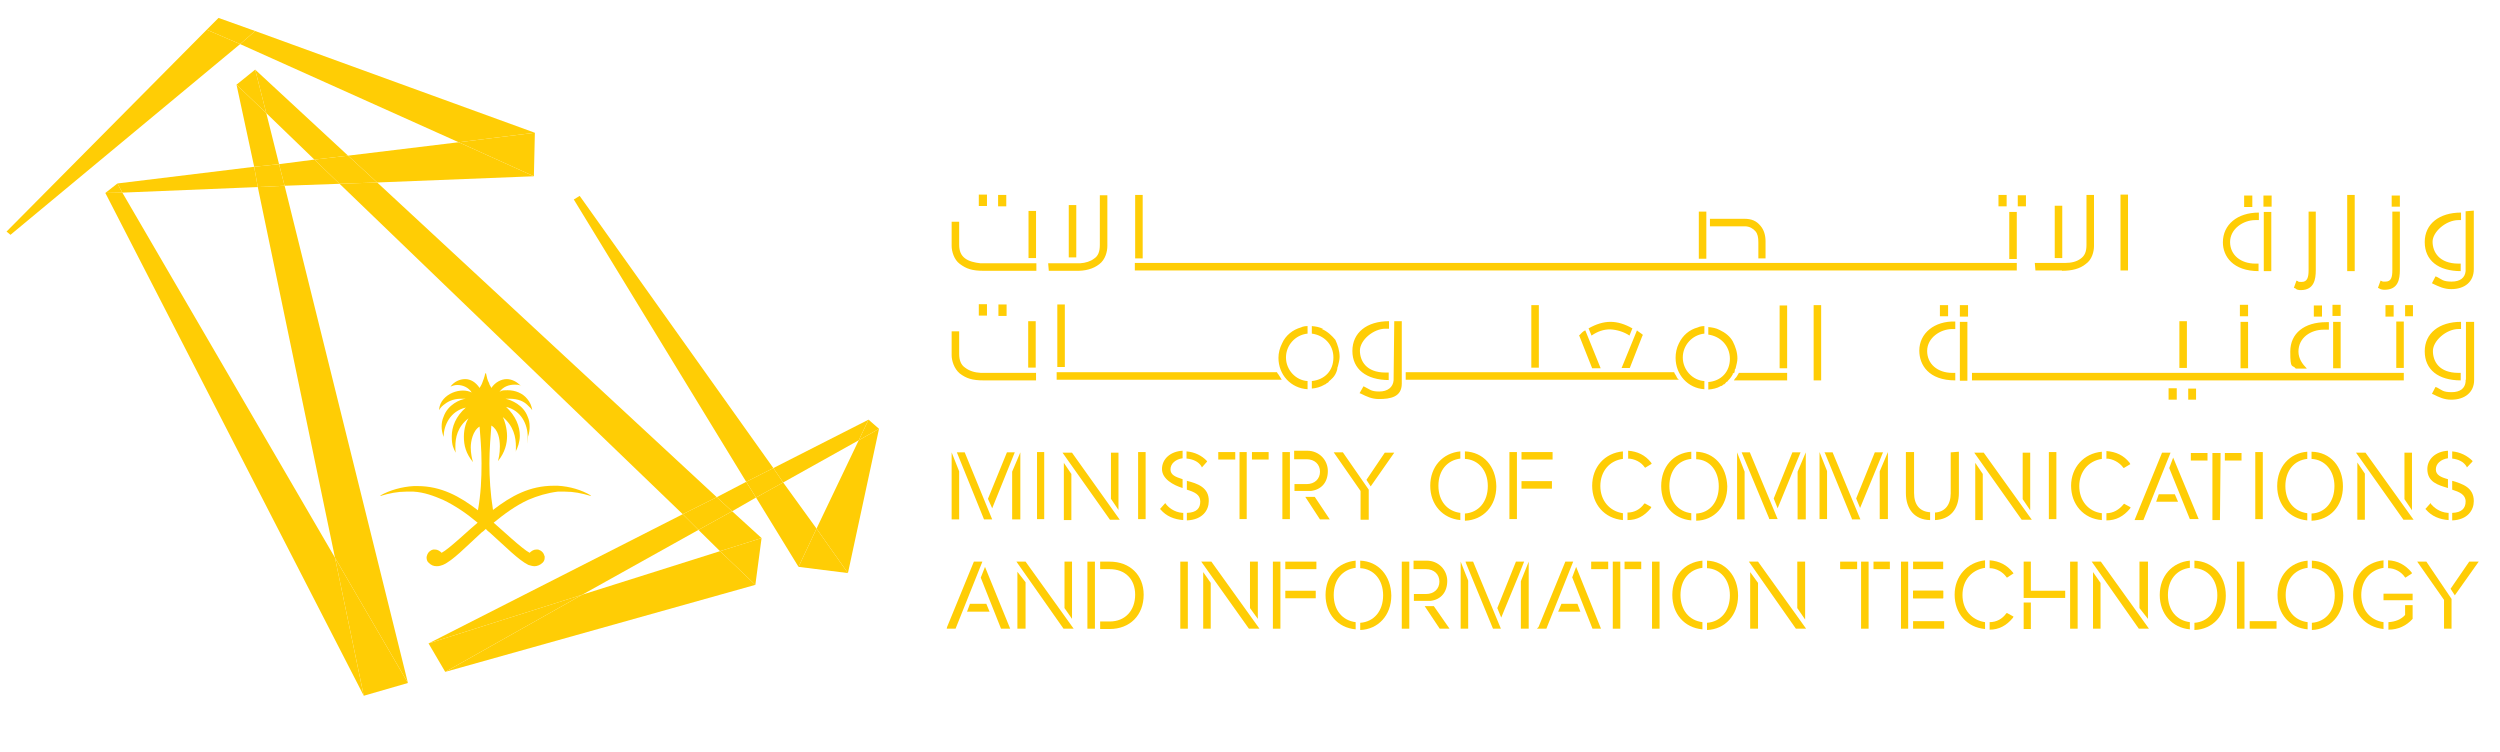 <svg version="1.2" xmlns="http://www.w3.org/2000/svg" viewBox="0 0 764.21 229.6" width="765" height="230">
	<title>Digital Government Authority-01 (1)</title>
	<style>
		.s0 { fill: #ffcd05 } 
	</style>
	<path class="s0" d="m170.3 148.4h-1c-7.4 0-13 3.1-18.6 7.4-0.8-5-1.1-9.9-1.1-14.2 0-4.2 0.4-8.9 0.6-11.6 2.1 1.3 2.6 4 2.6 6.4 0 2.4-0.4 3.7-0.6 4.5 2.2-2.7 2.8-5.4 2.8-7.7 0-2.4-0.8-4.9-1.3-5.8 3.4 2.8 4 6.3 4 9 0 2.7 0 1.2-0.1 1.6 0.7-1.3 1.3-3 1.3-4.9 0-2.8-1.2-6-4.2-8.8 4.7 1.1 6.6 5.5 6.6 9 0 3.4 0 2.3 0.1 0.1 0.4-1.1 0.5-2.2 0.5-3 0-1.3-0.2-2.2-0.6-3.1-1.3-3.6-5-5.1-6.8-5.5 0.4 0 0.8 0 1.2 0 2.8 0 4.5 0.9 5.5 1.9 0.8 0.7 1.3 1.3 1.5 1.6q-0.3-2-1.5-3.4c-1.4-1.8-3.7-2.7-6-2.7-2.3 0-1.8 0.2-2.5 0.5 1.1-1.6 2.9-2.2 4.6-2.2 1.7 0 1.6 0.2 2 0.5-1.2-1.4-2.9-2.2-4.4-2.2-1.6 0-3.5 0.9-4.7 2.7-0.2-0.5-0.6-0.9-0.7-1.5-0.5-0.8-0.7-1.9-0.9-2.8 0-0.1 0-0.2-0.1-0.2-0.1 0-0.2 0.1-0.2 0.2-0.2 1-0.6 2-0.9 2.8-0.2 0.6-0.6 1.1-0.8 1.5-1.2-1.8-2.8-2.7-4.4-2.7-1.7 0-3.4 0.8-4.5 2.3 0.5-0.2 1.2-0.5 2.1-0.5 1.6 0 3.4 0.7 4.4 2.3-0.8-0.4-1.7-0.6-2.7-0.6-2.1 0-4.4 0.9-5.9 2.6-0.8 0.9-1.3 2-1.4 3.4 0.2-0.3 0.6-1 1.4-1.6 1-0.8 2.6-1.9 5.4-1.9 2.8 0 0.9 0 1.4 0-1.8 0.2-5.5 1.8-6.8 5.5-0.4 0.9-0.6 1.9-0.6 3 0 1 0.2 2 0.6 3.2v-0.2c0.1-3.4 2-7.7 6.8-8.8-3.1 2.7-4.3 5.9-4.3 8.8 0 2.8 0.5 3.6 1.2 5-0.1-0.6-0.1-1.2-0.1-1.9 0-2.6 0.6-6 4-8.6-0.6 0.9-1.4 3-1.4 5.6 0 2.7 0.6 5.1 2.8 7.8-0.3-0.9-0.7-2.7-0.7-4.5 0-1.8 0.6-5.1 2.7-6.4 0.2 2.7 0.6 6.7 0.6 11.3 0 4.7-0.2 9.2-1.1 14.3-5.6-4.3-11.3-7.4-18.5-7.4h-1.1c-3.7 0.2-7.4 1.3-10.1 2.8h-0.1c0 0 0 0.2 0.1 0.2 2.6-0.8 5.2-1.3 7.8-1.3 2.7 0 1.5 0 2.2 0 3.3 0.2 6.2 1.3 9 2.5 3.8 1.8 7.4 4.3 10.6 7-2 1.6-8.8 8.1-11 9.2-0.5-0.5-1.2-1-2-1-0.8 0-0.4 0-0.6 0-0.8 0.2-1.6 0.8-1.9 1.9-0.1 0.2-0.1 0.5-0.1 0.6 0 0.5 0.2 1.2 0.6 1.5 0.8 0.8 1.5 1.1 2.5 1.1 0.9 0 1.2-0.2 1.9-0.4 3-1.3 7-5.5 11.8-9.9 0.5-0.3 0.9-0.7 1.3-1.1 0.4 0.5 0.8 0.8 1.2 1.1 4.9 4.4 8.8 8.4 11.8 9.9 0.7 0.2 1.3 0.4 1.9 0.4 0.7 0 1.7-0.3 2.5-1.1 0.4-0.4 0.6-0.9 0.6-1.5 0-0.7 0-0.5-0.1-0.6-0.2-0.9-0.9-1.6-1.9-1.9q-0.3 0-0.6 0c-0.8 0-1.5 0.5-2 1-2.2-1.1-9.1-7.6-11-9.2 3.3-2.7 6.7-5.2 10.6-7 2.8-1.2 5.8-2.1 9-2.5 0.8 0 1.5 0 2.2 0 2.7 0 5.1 0.5 7.8 1.3h0.1c0 0 0-0.2-0.1-0.2-2.7-1.6-6.3-2.7-10-2.9z"/>
	<path class="s0" d="m2 70.7l1.2 1 70.2-58.3-10.2-4.4-61.2 61.7z"/>
	<path class="s0" d="m78 9.4l-4.6 4 66.8 30 23.3-2.9-85.5-31.1z"/>
	<path class="s0" d="m66.8 5.4l-3.6 3.6 10.2 4.4 4.6-4-11.2-4z"/>
	<path class="s0" d="m85.3 50.1l1.7 6.6 16.8-0.6-7.7-7.4-10.8 1.4z"/>
	<path class="s0" d="m163.2 53.8l-23-10.4-33.8 4.1 8.9 8.2 47.9-1.9z"/>
	<path class="s0" d="m78.8 57.1l-1.1-6.2-41.8 5.1 1.5 2.8 41.4-1.7z"/>
	<path class="s0" d="m163.5 40.5l-23.3 2.9 23 10.4 0.3-13.3z"/>
	<path class="s0" d="m37.4 58.8l-5.2 0.1 79 153.7-8.8-42.2-65-111.6z"/>
	<path class="s0" d="m35.9 56l-3.7 2.9 5.2-0.1-1.5-2.8z"/>
	<path class="s0" d="m81.4 34.5l-9.1-8.7 5.4 25.1 7.6-0.8-3.9-15.6z"/>
	<path class="s0" d="m102.4 170.4l22.3 38.3-37.7-152-8.2 0.4 23.6 113.3z"/>
	<path class="s0" d="m77.7 50.9l1.1 6.2 8.2-0.4-1.7-6.6-7.6 0.8z"/>
	<path class="s0" d="m111.2 212.6l13.5-3.9-22.3-38.3 8.8 42.2z"/>
	<path class="s0" d="m115.3 55.7l-11.5 0.4 104.9 101 10.4-5.2-103.8-96.2z"/>
	<path class="s0" d="m96.1 48.7l10.3-1.2-28.4-26.3 3.4 13.3 14.7 14.2z"/>
	<path class="s0" d="m220.1 168.4l12.7-4-9-8.2-10.3 5.7 6.6 6.5z"/>
	<path class="s0" d="m106.4 47.5l-10.3 1.2 7.7 7.4 11.5-0.4-8.9-8.2z"/>
	<path class="s0" d="m78 21.2l-5.7 4.6 9.1 8.7-3.4-13.3z"/>
	<path class="s0" d="m178 181.7l-41.9 23.6 94.8-26.6-10.8-10.3-42.1 13.3z"/>
	<path class="s0" d="m230.9 178.7l1.9-14.3-12.7 4 10.8 10.3z"/>
	<path class="s0" d="m213.5 161.9l-4.8-4.8-77.7 39.5 47-14.9 35.5-19.8z"/>
	<path class="s0" d="m219.1 151.9l4.7 4.3 7.3-4.2-3-4.8-9 4.7z"/>
	<path class="s0" d="m262.5 134.5l3-6.3-29.1 14.8 3 4.4 23.1-12.9z"/>
	<path class="s0" d="m208.7 157.1l4.8 4.8 10.3-5.7-4.7-4.3-10.4 5.2z"/>
	<path class="s0" d="m131 196.6l5.1 8.7 41.9-23.6-47 14.9z"/>
	<path class="s0" d="m262.5 134.5l-12.9 27 9.6 13.6 9.5-44.1-6.2 3.5z"/>
	<path class="s0" d="m268.7 131l-3.2-2.8-3 6.3 6.2-3.5z"/>
	<path class="s0" d="m239.4 147.4l-8.3 4.6 13 21.2 5.5-11.7-10.2-14.1z"/>
	<path class="s0" d="m177.2 59.8l-1.8 1.1 52.7 86.3 8.3-4.2-59.2-83.2z"/>
	<path class="s0" d="m236.4 143l-8.3 4.2 3 4.8 8.3-4.6-3-4.4z"/>
	<path class="s0" d="m244.1 173.2l15.1 1.9-9.6-13.6-5.5 11.7z"/>
	<path class="s0" d="m317 158.6v-20.5h2.2v20.5zm30.9 0h2.3v-20.5h-2.3zm278.4 0h2.3v-20.5h-2.3zm65.4-20.5h-2.3v20.5h2.3zm-330.2 11v-2.7c-2.2-0.7-3.7-1.3-3.7-3 0-1.8 1.6-3.1 3.7-3.4v-2.3c-3.7 0.2-6.3 2.5-6.3 5.6 0 3 3.4 4.9 6.3 5.8zm1.3-9c1.9 0.2 3.5 0.9 4.4 2.3l0.2 0.4 1.6-1.8-0.1-0.2c-1.5-1.6-3.7-2.7-6.2-2.9v2.2zm-1.3 16.6c-2.7-0.2-4.4-1.8-5.1-2.7l-0.2-0.3-1.6 1.8 0.2 0.2c1.7 2 4.1 3 6.9 3.2v-2.2zm1.3-9.8v2.7c2.3 0.7 4.1 1.5 4.1 3.6 0 2.1-1.1 3.4-4.1 3.5v2.3c4.9-0.2 6.7-3.2 6.7-5.9 0.1-4.2-3.5-5.4-6.7-6.2zm31.5-8.8h-2.3v20.5h2.3zm1.4 2.2h3.7c2.5 0 4.1 1.6 4.1 3.8 0 2.2-1.6 3.8-4.1 3.8h-3.7v2.1h5c3.3-0.4 5.2-2.7 5.2-6.1 0-3.3-2.6-6.2-6.3-6.2h-4c0 0.2 0 2.6 0 2.6zm6.2 11.5h-2.9l4.5 6.9h3zm8.6-13.6h-2.8l8.2 11.8v8.8h2.5v-9.2zm8.5 10.4l7.2-10.3h-2.9l-5.6 8.3zm-115.7 6.7l6.9-17.1h-2.4l-5.8 14.2zm-8.4-17.1h-2.4l8.3 20.5h2.5zm14.5 5.9v14.6h2.5v-20.5zm-18.5-5.9v20.5h2.3v-14.7zm252.5 17.1l5.2-12.7 1.8-4.4h-2.5l-5.7 14.1zm6.1-11.2v14.6h2.5v-20.5zm-14.6-5.9h-2.5l8.4 20.2v0.2h2.6zm-3.9 0v20.5h2.3v-14.6zm29.2 0h-2.5l0.2 0.3 8.2 20v0.2h2.6zm8.4 17l5.2-12.6 1.8-4.4h-2.5l-5.7 14.1zm6-11.2v14.6h2.5v-20.5zm-18.4-5.9v20.5h2.3v-14.7zm-178.6 0h-5.2v2.3h5.2zm5.1 0v2.3h5.1v-2.3zm-3.8 20.5h2.2v-20.5h-2.2zm67.5-1.9c-4-0.5-6.7-3.6-6.7-8.3 0-4.7 2.7-7.8 6.7-8.3v-2.2c-5.4 0.5-9.2 4.7-9.2 10.5 0 5.8 3.8 10 9.2 10.5zm1.4-18.8v2.3c4.1 0.2 7 3.5 7 8.3 0 4.8-2.8 8.1-7 8.4v2.2c5.6-0.2 9.6-4.5 9.6-10.5-0.1-6.2-4-10.5-9.6-10.7zm17.3 0.2v2.3h9.5v-2.3zm-1.4 0h-2.3v20.5h2.3zm1.4 11.2h9.3v-2.3h-9.3zm37.7 4.5l-0.2 0.1c-1.2 1.7-3 2.7-5.1 2.7v2.3c2.9 0 5.1-1.2 7.1-3.6l0.2-0.4zm-5.2-13.7c2 0 4.1 1.1 5.1 2.6l0.2 0.2 2-1.2-0.2-0.4c-1.8-2.3-4.2-3.4-7-3.6v2.3zm-1.5 16.7c-4.1-0.6-6.9-3.9-6.9-8.3 0-4.5 2.8-7.8 6.9-8.3v-2.3c-5.6 0.5-9.4 4.8-9.4 10.5 0 5.6 3.7 10 9.4 10.5zm20.9 0c-4.1-0.5-6.7-3.7-6.7-8.3 0-4.7 2.6-7.9 6.7-8.3v-2.2c-5.5 0.4-9.2 4.6-9.2 10.5 0 5.8 3.7 10 9.2 10.5zm1.5-18.8v2.3c4.1 0.1 6.9 3.5 6.9 8.3 0 4.7-2.7 8.1-6.9 8.3v2.2c5.5-0.1 9.5-4.4 9.5-10.5-0.2-6.2-4-10.4-9.5-10.6zm186.8 18.8c-4-0.5-6.7-3.7-6.7-8.3 0-4.7 2.7-7.9 6.7-8.3v-2.2c-5.4 0.4-9.2 4.6-9.2 10.5 0 5.8 3.8 10 9.2 10.5zm1.3-18.8v2.2c4.1 0.2 7 3.6 7 8.3 0 4.8-2.8 8.2-7 8.4v2.2c5.6-0.2 9.6-4.4 9.6-10.5 0-6-3.8-10.5-9.6-10.6zm-116.6 18.5c-3.2-0.2-4.9-2.3-4.9-5.9v-12.5h-2.5v12.5c0 5 2.7 8.2 7.4 8.3zm6.3-18.3v12.5c0 3.6-1.8 5.7-4.8 5.9v2.3c4.6-0.2 7.3-3.3 7.3-8.3v-12.6zm46.2 18.6c-4.1-0.5-6.9-3.8-6.9-8.3 0-4.4 2.8-7.7 6.9-8.3v-2.2c-5.5 0.5-9.4 4.8-9.4 10.4 0 5.7 3.8 10.1 9.4 10.5zm1.3-16.7c2 0 4.1 1.2 5.2 2.7l0.2 0.2 2-1.2-0.2-0.4c-1.8-2.3-4.2-3.4-7.1-3.6v2.2zm5.5 13.8l-0.2 0.2c-1.3 1.6-3.1 2.7-5.2 2.7v2.2c2.9 0 5.2-1.2 7.2-3.6l0.2-0.4zm-321.6-15.6h-2.9l14.5 20.5h3zm14.2 17.5v-17.5h-2.3v14.1zm-16.7-14.4v17.5h2.3v-14.1zm349.6-3h-5.1v2.3h5.1zm4 0h-2.5v20.5h2.3zm1.3 0v2.3h5.1v-2.3zm-73.7-0.1h-2.9l14.5 20.5h3.1zm14.2 17.6v-17.6h-2.3v14.2zm-16.8-14.5v17.5h2.3v-14.1zm119.3-3.1h-2.9l14.5 20.5h3.1zm14.2 17.6v-17.6h-2.3v14.2zm-16.7-14.6v17.5h2.3v-14.1zm-55.8 9.7h-4.9l-0.8 2.3h6.7zm-0.5-11.2l-1.2 3.2 6.3 15.6h2.7zm-0.8-1.5h-2.6l-8.2 20.1-0.2 0.5h2.7z"/>
	<path class="s0" d="m748.3 149.1v-2.7c-2.2-0.6-3.7-1.3-3.7-3 0-1.8 1.6-3.1 3.7-3.4v-2.3c-3.7 0.2-6.3 2.5-6.3 5.6 0 4 3.3 4.9 6.3 5.8z"/>
	<path class="s0" d="m749.6 140.1c1.8 0.2 3.4 0.9 4.3 2.3l0.2 0.4 1.7-1.8v-0.2c-1.6-1.6-3.8-2.7-6.2-2.9z"/>
	<path class="s0" d="m748.3 156.7c-2.7-0.2-4.4-1.8-5.1-2.6l-0.2-0.4-1.6 1.8 0.2 0.2c1.7 2 4.1 3 6.9 3.2v-2.2z"/>
	<path class="s0" d="m749.6 146.9v2.7c2.2 0.7 4.1 1.5 4.1 3.6 0 2.1-1.2 3.4-4.1 3.5v2.3c4.8-0.2 6.6-3.2 6.6-5.9 0-4.2-3.5-5.3-6.6-6.2z"/>
	<path class="s0" d="m363.1 171.6v20.5h-2.3v-20.5z"/>
	<path class="s0" d="m507.3 171.6v20.5h-2.3v-20.5z"/>
	<path class="s0" d="m741.7 171.6h-2.8l8.2 11.7v8.8h2.3v-9.1l-7.7-11.4z"/>
	<path class="s0" d="m750.4 181.9l7.3-10.3h-2.9l-5.7 8.3 1.3 2z"/>
	<path class="s0" d="m450.3 171.6h-2.3l0.1 0.4 8.2 19.9 0.1 0.2h2.4l-8.5-20.5z"/>
	<path class="s0" d="m458.9 188.7l5.2-12.6 1.8-4.5h-2.5l-5.7 14.2 1.2 2.9z"/>
	<path class="s0" d="m446.5 171.6v20.5h2.3v-14.7l-2.3-5.8z"/>
	<path class="s0" d="m464.9 177.6v14.5h2.4v-20.5l-2.4 6z"/>
	<path class="s0" d="m495.3 171.6v20.5h-2.3v-20.5z"/>
	<path class="s0" d="m501.7 171.6v2.3h-5.1v-2.3z"/>
	<path class="s0" d="m491.6 171.6v2.3h-5.2v-2.3z"/>
	<path class="s0" d="m414.4 190.1c-4-0.5-6.7-3.6-6.7-8.3 0-4.7 2.7-7.8 6.7-8.3v-2.2c-5.5 0.5-9.2 4.7-9.2 10.5 0 5.8 3.7 10 9.2 10.5z"/>
	<path class="s0" d="m415.8 171.3v2.3c4.1 0.2 7 3.5 7 8.3 0 4.8-2.8 8.1-7 8.4v2.2c5.5-0.2 9.5-4.5 9.5-10.5-0.1-6.2-4-10.5-9.5-10.7z"/>
	<path class="s0" d="m520.4 190.1c-4-0.5-6.7-3.6-6.7-8.3 0-4.7 2.7-7.8 6.7-8.3v-2.2c-5.5 0.5-9.2 4.7-9.2 10.5 0 5.8 3.7 10 9.2 10.5z"/>
	<path class="s0" d="m521.8 171.3v2.3c4.1 0.2 7 3.5 7 8.3 0 4.8-2.8 8.1-7 8.4v2.2c5.5-0.2 9.5-4.5 9.5-10.5 0-6-3.9-10.5-9.5-10.7z"/>
	<path class="s0" d="m594 180.5v2.3h-9.2v-2.3z"/>
	<path class="s0" d="m594.3 189.8v2.3h-9.5v-2.3z"/>
	<path class="s0" d="m301.1 173.2l-1.3 3.3 6.2 15.6h2.8l-7.7-18.9z"/>
	<path class="s0" d="m301.5 184.5h-5l-0.9 2.4h6.9l-1-2.4z"/>
	<path class="s0" d="m300.3 171.6h-2.6l-8.2 20-0.1 0.5h2.7l8.2-20.5z"/>
	<path class="s0" d="m327.7 189.1v-17.5h-2.3v14.2l2.3 3.3z"/>
	<path class="s0" d="m313.5 171.6h-2.8l14.4 20.5h3.1l-14.7-20.5z"/>
	<path class="s0" d="m311 174.7v17.4h2.5v-14.2l-2.5-3.2z"/>
	<path class="s0" d="m535 174.8v17.3h2.4v-14l-2.4-3.3z"/>
	<path class="s0" d="m551.8 189.3v-17.7h-2.4v14.2l2.4 3.5z"/>
	<path class="s0" d="m549 192.1h3.1l-14.7-20.5h-2.8l14.3 20.4 0.1 0.1z"/>
	<path class="s0" d="m656.6 189.1v-17.5h-2.6v14.2l2.6 3.3z"/>
	<path class="s0" d="m642.2 171.6h-2.8l14.4 20.5h3.1l-14.7-20.5z"/>
	<path class="s0" d="m639.8 174.8v17.3h2.3v-14l-2.3-3.3z"/>
	<path class="s0" d="m384.5 189.1v-17.5h-2.4v14.2l2.4 3.3z"/>
	<path class="s0" d="m367.8 174.8v17.3h2.3v-14l-2.3-3.3z"/>
	<path class="s0" d="m381.8 192.1h3.2l-14.7-20.5h-3.1l14.5 20.4 0.1 0.1z"/>
	<path class="s0" d="m334.7 171.6v20.5h-2.3v-20.5z"/>
	<path class="s0" d="m339.2 171.6h-2.9v2.3h2.9c4.8 0 7.8 3.1 7.8 7.8 0 4.8-3 8.2-7.8 8.2h-2.9v2.3h2.9c6.2 0 10.4-4.2 10.4-10.5 0-6-4.2-10.1-10.4-10.1z"/>
	<path class="s0" d="m391.4 171.6v20.5h-2.3v-20.5z"/>
	<path class="s0" d="m402.4 171.6v2.3h-9.5v-2.3z"/>
	<path class="s0" d="m402.2 180.5v2.3h-9.3v-2.3z"/>
	<path class="s0" d="m432.2 173.9h3.7c2.5 0 4.1 1.6 4.1 3.8 0 2.2-1.6 3.8-4.1 3.8h-3.7v2.1h5.1c3.2-0.4 5.1-2.7 5.1-6.1 0-3.3-2.6-6.2-6.3-6.2h-4c0 0.1 0 2.6 0 2.6z"/>
	<path class="s0" d="m438.3 185.2h-2.8l4.6 6.9h3l-4.8-6.9z"/>
	<path class="s0" d="m430.8 171.6v20.5h-2.3v-20.5z"/>
	<path class="s0" d="m482.2 184.5h-4.9l-1 2.4h6.8l-0.9-2.4z"/>
	<path class="s0" d="m481.8 173.2l-1.2 3.2 6.2 15.7h2.6l-7.6-18.9z"/>
	<path class="s0" d="m480.9 171.6h-2.4l-8.2 20-0.5 0.5h2.9l8.2-20.5z"/>
	<path class="s0" d="m631.3 182.7v-2.2h-10.5v-8.9h-2.2v11.1h12.7z"/>
	<path class="s0" d="m620.8 184.1v8.1h-2.2v-8.1z"/>
	<path class="s0" d="m730 173.6c2.1 0 4.1 1.2 5.1 2.7l0.2 0.2 2-1.3-0.1-0.3c-1.9-2.3-4.3-3.6-7.2-3.7z"/>
	<path class="s0" d="m728.6 183.4h8.9v-2h-8.9v2z"/>
	<path class="s0" d="m735.2 184.9v3c-1.1 1.3-3 2.1-5.1 2.2v2.3c3 0 5.5-1.2 7.4-3.3v-4.2h-2.4z"/>
	<path class="s0" d="m728.6 190.1c-4.1-0.6-6.8-3.8-6.8-8.3 0-4.5 2.8-7.7 6.8-8.3v-2.3c-5.6 0.6-9.3 4.9-9.3 10.5 0 5.7 3.7 9.9 9.3 10.5z"/>
	<path class="s0" d="m695.9 189.8v2.3h-8.2v-2.3z"/>
	<path class="s0" d="m571.2 171.6v20.5h-2.3v-20.5z"/>
	<path class="s0" d="m577.7 171.6v2.3h-5v-2.3z"/>
	<path class="s0" d="m567.7 171.6v2.3h-5.2v-2.3z"/>
	<path class="s0" d="m583.3 171.6v20.5h-2.2v-20.5z"/>
	<path class="s0" d="m594 180.5v2.3h-9.2v-2.3z"/>
	<path class="s0" d="m594 171.6v2.3h-9.2v-2.3z"/>
	<path class="s0" d="m635.1 171.6v20.5h-2.3v-20.5z"/>
	<path class="s0" d="m686.1 171.6v20.5h-2.3v-20.5z"/>
	<path class="s0" d="m705.4 190.1c-4-0.5-6.7-3.6-6.7-8.3 0-4.7 2.7-7.8 6.7-8.3v-2.2c-5.5 0.5-9.2 4.7-9.2 10.5 0 5.8 3.7 10 9.2 10.5z"/>
	<path class="s0" d="m706.7 171.3v2.3c4.1 0.2 7 3.5 7 8.3 0 4.8-2.8 8.1-7 8.4v2.2c5.5-0.2 9.6-4.5 9.6-10.5 0-6-4-10.5-9.6-10.7z"/>
	<path class="s0" d="m669.4 190.1c-4-0.5-6.7-3.6-6.7-8.3 0-4.7 2.7-7.8 6.7-8.3v-2.2c-5.4 0.5-9.2 4.7-9.2 10.5 0 5.8 3.8 10 9.2 10.5z"/>
	<path class="s0" d="m670.8 171.3v2.3c4.1 0.2 7 3.5 7 8.3 0 4.8-2.8 8.1-7 8.4v2.2c5.6-0.2 9.6-4.5 9.6-10.5 0-6.2-4-10.5-9.6-10.7z"/>
	<path class="s0" d="m606.8 190.1c-4.1-0.6-6.9-3.8-6.9-8.3 0-4.5 2.8-7.7 6.9-8.3v-2.3c-5.5 0.6-9.3 4.9-9.3 10.5 0 5.7 3.7 10 9.3 10.5z"/>
	<path class="s0" d="m608.2 173.6c2 0 4.1 1.2 5.1 2.7l0.2 0.2 2-1.3-0.2-0.3c-1.8-2.3-4.2-3.5-7.1-3.7v2.3z"/>
	<path class="s0" d="m613.5 187.3l-0.2 0.1c-1.2 1.7-3 2.7-5.1 2.7v2.3c2.8 0 5.1-1.2 7.1-3.6l0.2-0.4z"/>
	<path class="s0" d="m536.6 70.6c0.7 0.8 0.9 1.9 0.9 3.4v4.9h2.2v-5.2c0-1.9-0.5-3.5-1.5-4.7-1.3-1.6-2.8-2.2-5-2.2h-10.5v2.3h10.7c1.4 0 2.5 0.7 3.2 1.5zm79.9-5.9h-2.3v14.4h2.3zm52 33.4h-2.3v14.3h2.3zm-55.1-38.6h-2.5v3.5h2.5zm37.1-0.1h-2.3v23.2h2.3zm-20.2 23.3c3 0 5.5-0.6 7.3-2.1 1.9-1.3 2.5-3.8 2.5-5.5v-15.6h-2.3v15.3c0 2-0.5 3.3-1.8 4.2-1.2 0.9-2.8 1.3-4.8 1.3h-9.2l0.2 2.3h8.1zm0.1-19.9h-2.3v16h2.3zm-294.4 17.9c1.9-1.4 2.5-3.9 2.5-5.6v-15.5h-2.3v15.2c0 2-0.5 3.4-1.8 4.2-1 0.8-2.6 1.3-4.2 1.4h-9.8l0.2 2.3h8.1c3.1 0.1 5.5-0.6 7.3-2zm166 22l0.2-0.4-0.2-0.2c-0.5-0.4-0.9-0.6-1.4-1l-0.2-0.2-4.7 11.5h2.5zm19.6-38.1h-2.3v14.4h2.3zm-37.4 36.5c-0.6 0.4-0.9 0.8-1.3 1.2l-0.2 0.1 4 10.1h2.6l-4.7-11.6zm-13.8 11.4v-19.3h-2.3v19.1h2.3zm27.7-10l0.9-2.2c-2.3-1.3-4.5-2-6.7-2-2.2 0-4.4 0.7-6.7 2l0.9 2.2c1.9-1.3 3.7-1.9 5.7-1.9 2.1 0.1 4.3 0.8 5.9 1.9zm97.4-5.9v-3.4h-2.5v3.4zm-246.2-37.1h-2.3v19.4h2.3zm267.2 20.8h-269.6v2.3h269.6zm2.8-20.7h-2.5v3.4h2.5zm93.9 52.9h2.3v-14.2h-2.3zm2.3-19.4h-2.5v3.4h2.5zm16.2 3.6v-3.5h-2.5v3.5zm-11.9-37.2h-2.3v23.3h2.3zm9.1 29c4.2 0 4.7-3.2 4.7-6.1v-17.8h-2.3v17.8c0 2.2-0.3 3.6-2.1 3.6-1.7 0-0.6 0-1-0.1l-0.5-0.2-0.8 2.2 0.4 0.2c0.4 0.3 1.1 0.4 1.6 0.4zm23.3-5.7v-2.3h-0.7c-5.9 0-7.9-3.6-7.9-6.7 0-3 4.1-6.6 7.9-6.6h0.8v-2.3c-6.7 0-11.1 3.5-11.1 9 0 5.6 4.1 8.9 11.1 8.9zm-18.6-23.1h-2.5v3.4h2.5zm-43.2 23.1v-2.3h-1c-4.4 0-7.7-2.6-7.7-6.6 0-4 4-6.7 7.7-6.7h1.1v-2.3c-6.6 0-11 3.7-11 9.1 0 4.2 3 8.8 11 8.8zm12.9 5.8c4.1 0 4.6-3.3 4.6-6.1v-17.9h-2.2v17.9c0 2.2-0.4 3.6-2.1 3.6-1.8 0-0.7-0.1-1.1-0.2l-0.5-0.2-0.8 2.2 0.5 0.2c0.3 0.4 1 0.5 1.6 0.5zm-9-5.8v-18.1h-2.3v18.1zm-7.1 29.7v-14.2h-2.3v14.2zm1.3-52.8h-2.5v3.5h2.5zm5.8 0h-2.4v3.4h2.5v-3.4zm13 37h2.5v-3.4h-2.5zm-2.2 15.8c-1.2-1.2-2.5-2.9-2.5-5.1 0-4.3 3.8-6.7 7.7-6.7h1.6v-2.3h-0.8c-6.7 0-11 3.4-11 9 0 5.7 0.6 3.8 1.7 5.2h3.3zm-17.9-19.4h-2.5v3.5h2.5zm-100.5 14c0 4.4 2.9 9.1 11 9.1v-2.3h-0.9c-4.5 0-7.7-2.7-7.7-6.7 0-4 4-6.7 7.7-6.7h0.9v-2.3c-6.4-0.2-11 3.6-11 8.9zm76.2 15h2.5v-3.5h-2.5zm-108.5-5.9h2.3v-23h-2.3zm44.7-19.5h2.5v-3.5h-2.5zm0 19.6h2.3v-18h-2.3zm-69-2.3c0-0.2 0.2-0.5 0.2-0.7 0-0.2 0-0.2 0-0.2v-0.2q0.3-0.3 0.3-0.6c0.2-0.8 0.5-1.9 0.5-2.8 0-1.9-0.6-3.6-1.4-5.2-0.8-1.5-2.3-2.7-4-3.5-1.1-0.6-2.3-0.8-3.5-0.9v2.3c3.7 0.5 6.6 3.4 6.6 7.4 0 4-2.7 6.8-6.6 7.1v2.3c1.3-0.1 2.7-0.4 3.7-1 0 0 0-0.1 0.2-0.1h0.2c0.2-0.2 0.4-0.3 0.6-0.5h0.2c0.2-0.3 0.4-0.3 0.5-0.6 0.2-0.1 0.2-0.2 0.5-0.3 0-0.1 0.2-0.3 0.2-0.3 0.6-0.6 1.1-1.3 1.4-1.9v-0.3h0.1zm13.9-1.5h2.3v-19.2h-2.3zm-12.5 1.5c-0.4 0.6-0.6 1.2-1.1 1.6l-0.4 0.6h16.3v-2.3h-14.8zm222.2 2v0.2c0 0 0 0.2 0 0.4-0.2 2-1.6 3.2-4.3 3.2-2.7 0-3-0.7-4.4-1.4l-0.5-0.2-1.1 2.1 0.5 0.2c1.6 0.8 3.2 1.6 5.4 1.6 4.2 0 7-2.3 7-6v-17.8h-2.5v17.7zm-1.5 0.2v-2.3h-0.7c-5.9 0-7.8-3.5-7.8-6.7 0-3.1 4.1-6.7 7.8-6.7h0.8v-2.2c-6.7 0-11.1 3.5-11.1 9 0 5.6 4.1 8.9 11.1 8.9zm-83.3 5.9h2.4v-3.4h-2.4zm84.8-57.6v18.3c-0.2 2-1.6 3.2-4.3 3.2-2.7 0-3-0.7-4.4-1.4l-0.5-0.2-1.1 2.1 0.4 0.2c1.7 0.8 3.3 1.6 5.5 1.6 4.2 0 6.9-2.3 6.9-6.1v-17.9l-2.4 0.2zm-150.9 51.7h132v-2.3h-132zm132.4-19.6h2.4v-3.4h-2.4zm-2.7 15.8h2.3v-14.2h-2.3zm-427.3-19.4v3.5h2.5v-3.5zm-10.2-14.1c-1.2-0.9-1.8-2.2-1.8-4.2v-7h-2.3v7.4c0 1.6 0.7 4.2 2.5 5.5 2 1.5 3.8 2.1 7.3 2.1h16.1v-2.3h-17.1c-1.8-0.2-3.5-0.6-4.7-1.5zm12.6-19.4h-2.5v3.5h2.5zm6.7 52.8h2.3v-14.2h-2.3zm0.1-33.5h2.3v-14.4h-2.3zm-12.6-19.4h-2.6v3.5h2.5v-3.5zm0 33.5h-2.6v3.5h2.5v-3.5zm27.2-30.3h-2.3v16h2.3zm-34 49.7c-1.2-0.8-1.8-2.2-1.8-4.2v-6.9h-2.3v7.3c0 1.6 0.7 4.1 2.5 5.6 2 1.5 3.8 2.1 7.3 2.1h16v-2.3h-16.9c-1.9-0.1-3.5-0.6-4.8-1.6zm129.5 3.8v-2.3h-1c-5.9 0-7.8-3.6-7.8-6.7 0-3.2 4.1-6.7 7.8-6.7h1.1v-2.3c-6.8 0-11.2 3.5-11.2 9.1 0 5.5 4.2 8.9 11.2 8.9zm1.5-0.2v0.3c-0.2 2.1-1.8 3.4-4.4 3.4-2.6 0-2.9-0.7-4.4-1.4l-0.4-0.2-1.2 2.1 0.5 0.2c1.6 0.8 3.2 1.6 5.4 1.6 3.5 0 7-0.6 7-4.7v-19.1h-2.3zm-100.5-3.6v-19.3h-2.3v19.1h2.3zm187.7-7.4c-0.7 1.4-1 2.9-1 4.4 0 5.2 3.8 9.3 8.8 9.6v-2.5c-3.6-0.2-6.6-3.4-6.6-7.2 0-3.7 2.8-6.9 6.6-7.3v-2.3c-0.6 0-1.4 0.1-2 0.4-2.6 0.7-4.6 2.4-5.8 4.9zm-1.4 9v-0.2h-82.1v2.3h83.5l-0.5-0.5c-0.2-0.4-0.4-0.9-0.9-1.6zm-121.4 0v-0.2h-67.4v2.3h68.8l-0.3-0.5c-0.3-0.4-0.6-1.1-1.1-1.6zm14.1-13.4c-1.1-0.6-2.3-0.8-3.5-0.9v2.3c3.7 0.5 6.6 3.3 6.6 7.3 0 4.1-2.7 6.8-6.6 7.2v2.3c1.3-0.1 2.7-0.5 3.7-1.1 0 0 0-0.1 0.2-0.1 0.2-0.1 0.5-0.2 0.6-0.4 0 0 0-0.1 0.2-0.1 0.2-0.2 0.5-0.2 0.5-0.5 0.2-0.1 0.2-0.2 0.6-0.5l0.2-0.2c0.6-0.5 1.1-1.2 1.4-1.9l0.2-0.5c0-0.2 0.2-0.5 0.2-0.7 0-0.2 0-0.2 0-0.2 0-0.3 0.2-0.5 0.2-0.7 0.2-0.8 0.5-1.9 0.5-2.8 0-1.9-0.6-3.7-1.3-5.2-1-1.2-2.3-2.5-4.1-3.3zm-12.6 4.4c-0.7 1.4-1.1 2.9-1.1 4.4 0 5.2 3.8 9.3 8.9 9.6v-2.5c-3.6-0.2-6.6-3.4-6.6-7.2 0-3.7 2.8-6.9 6.6-7.3v-2.3c-0.7 0-1.4 0.1-2 0.4-2.5 0.7-4.7 2.4-5.8 4.9z"/>
	<path class="s0" d="m218.4 608.6l14.2-4.1-23.4-40.2 9.2 44.3z"/>
	<path class="s0" d="m332.6 562.2l13.3-4.2-9.4-8.6-10.8 6 6.9 6.8z"/>
	<path class="s0" d="m288.5 576.2l-44 24.7 99.4-27.9-11.3-10.8-44.1 14z"/>
	<path class="s0" d="m343.9 573l2-15-13.3 4.2 11.3 10.8z"/>
	<path class="s0" d="m325.7 555.4l-5.1-5-81.4 41.4 49.3-15.6 37.2-20.8z"/>
	<path class="s0" d="m331.5 544.9l5 4.5 7.6-4.3-3.1-5.1-9.5 4.9z"/>
	<path class="s0" d="m320.6 550.4l5.1 5 10.8-6-5-4.5-10.9 5.5z"/>
	<path class="s0" d="m239.2 591.8l5.3 9.1 44-24.7-49.3 15.6z"/>
	<path class="s0" d="m352.8 540.2l-8.7 4.9 13.6 22.2 5.8-12.3-10.7-14.8z"/>
	<path class="s0" d="m357.7 567.3l15.9 2-10.1-14.3-5.8 12.3z"/>
	<path class="s0" d="m886.2 550c-2.8-0.2-4.6-1.9-5.4-2.8l-0.2-0.4-1.6 1.9 0.2 0.2c1.7 2.1 4.3 3.2 7.2 3.4v-2.3z"/>
	<path class="s0" d="m887.5 539.7v2.8c2.4 0.8 4.3 1.6 4.3 3.8 0 2.2-1.2 3.6-4.3 3.7v2.4c5.1-0.2 7-3.4 7-6.2 0-4.4-3.7-5.6-7-6.5z"/>
	<path class="s0" d="m480.1 565.6h2.4v21.5h-2.4z"/>
	<path class="s0" d="m631.2 565.6h2.4v21.5h-2.4z"/>
	<path class="s0" d="m879.3 565.6h-3l8.6 12.3v9.2h2.4v-9.6l-8-11.9z"/>
	<path class="s0" d="m888.4 576.4l7.6-10.8h-3l-6 8.7 1.4 2.1z"/>
	<path class="s0" d="m573.9 565.6h-2.5l0.1 0.4 8.6 20.9 0.1 0.2h2.6l-8.9-21.5z"/>
	<path class="s0" d="m582.9 583.5l5.4-13.2 1.9-4.7h-2.6l-6 14.9 1.3 3z"/>
	<path class="s0" d="m569.9 565.6v21.5h2.4v-15.4l-2.4-6.1z"/>
	<path class="s0" d="m589.2 571.9v15.2h2.5v-21.5l-2.5 6.3z"/>
	<path class="s0" d="m618.6 565.6h2.4v21.5h-2.4z"/>
	<path class="s0" d="m622.4 565.6h5.3v2.4h-5.3z"/>
	<path class="s0" d="m611.7 565.6h5.4v2.4h-5.4z"/>
	<path class="s0" d="m536.2 585c-4.2-0.5-7-3.8-7-8.7 0-4.9 2.8-8.2 7-8.7v-2.3c-5.7 0.5-9.6 4.9-9.6 11 0 6.1 3.9 10.5 9.6 11z"/>
	<path class="s0" d="m537.7 565.3v2.4c4.3 0.2 7.3 3.7 7.3 8.7 0 5-2.9 8.5-7.3 8.8v2.3c5.8-0.2 10-4.7 10-11-0.2-6.5-4.2-11-10-11.2z"/>
	<path class="s0" d="m647.3 585c-4.2-0.5-7-3.8-7-8.7 0-4.9 2.8-8.2 7-8.7v-2.3c-5.7 0.5-9.6 4.9-9.6 11 0 6.1 3.9 10.5 9.6 11z"/>
	<path class="s0" d="m648.8 565.3v2.4c4.3 0.2 7.3 3.7 7.3 8.7 0 5-2.9 8.5-7.3 8.8v2.3c5.8-0.2 10-4.7 10-11 0-6.3-4.1-11-10-11.2z"/>
	<path class="s0" d="m714.8 574.9h9.7v2.4h-9.7z"/>
	<path class="s0" d="m714.8 584.7h10v2.4h-10z"/>
	<path class="s0" d="m417.5 567.3l-1.4 3.4 6.5 16.4h2.9l-8-19.8z"/>
	<path class="s0" d="m417.9 579.1h-5.2l-1 2.5h7.2l-1-2.5z"/>
	<path class="s0" d="m416.6 565.6h-2.7l-8.6 21-0.1 0.5h2.8l8.6-21.5z"/>
	<path class="s0" d="m445.4 583.9v-18.3h-2.4v14.9l2.4 3.4z"/>
	<path class="s0" d="m430.5 565.6h-3l15.1 21.5h3.3l-15.4-21.5z"/>
	<path class="s0" d="m427.9 568.8v18.3h2.6v-14.9l-2.6-3.4z"/>
	<path class="s0" d="m662.6 568.9v18.2h2.5v-14.7l-2.5-3.5z"/>
	<path class="s0" d="m680.2 584.1v-18.5h-2.5v14.9l2.5 3.6z"/>
	<path class="s0" d="m677.3 587.1h3.3l-15.5-21.5h-2.9l15 21.4 0.1 0.1z"/>
	<path class="s0" d="m790.1 583.9v-18.3h-2.7v14.9l2.7 3.4z"/>
	<path class="s0" d="m775 565.6h-3l15.1 21.5h3.3l-15.4-21.5z"/>
	<path class="s0" d="m772.5 568.9v18.2h2.4v-14.7l-2.4-3.5z"/>
	<path class="s0" d="m504.9 583.9v-18.3h-2.5v14.9l2.5 3.4z"/>
	<path class="s0" d="m487.4 568.9v18.2h2.4v-14.7l-2.4-3.5z"/>
	<path class="s0" d="m502.1 587.1h3.3l-15.4-21.5h-3.2l15.2 21.4 0.1 0.1z"/>
	<path class="s0" d="m450.3 565.6h2.4v21.5h-2.4z"/>
	<path class="s0" d="m457.4 565.6h-3v2.4h3c5 0 8.2 3.2 8.2 8.2 0 5-3.2 8.6-8.2 8.6h-3v2.4h3c6.5 0 10.9-4.4 10.9-11 0-6.3-4.4-10.6-10.9-10.6z"/>
	<path class="s0" d="m509.7 565.6h2.4v21.5h-2.4z"/>
	<path class="s0" d="m513.7 565.6h10v2.4h-10z"/>
	<path class="s0" d="m513.7 574.9h9.7v2.4h-9.7z"/>
	<path class="s0" d="m554.9 568h3.9c2.6 0 4.3 1.7 4.3 4 0 2.3-1.7 4-4.3 4h-3.9v2.2h5.3c3.4-0.5 5.4-2.9 5.4-6.4 0-3.5-2.7-6.5-6.6-6.5h-4.2c0 0.1 0 2.7 0 2.7z"/>
	<path class="s0" d="m561.3 579.8h-3l4.9 7.3h3.1l-5-7.3z"/>
	<path class="s0" d="m551 565.6h2.4v21.5h-2.4z"/>
	<path class="s0" d="m607.3 579.1h-5.1l-1.1 2.5h7.1l-0.9-2.5z"/>
	<path class="s0" d="m606.9 567.3l-1.3 3.3 6.5 16.5h2.7l-7.9-19.8z"/>
	<path class="s0" d="m605.9 565.6h-2.5l-8.6 21-0.5 0.5h3l8.6-21.5z"/>
	<path class="s0" d="m763.6 577.2v-2.3h-11v-9.3h-2.4v11.6h13.4z"/>
	<path class="s0" d="m750.2 578.7h2.4v8.5h-2.4z"/>
	<path class="s0" d="m867 567.7c2.2 0 4.3 1.2 5.4 2.8l0.2 0.2 2.1-1.3-0.2-0.4c-1.9-2.4-4.5-3.7-7.5-3.8z"/>
	<path class="s0" d="m865.5 578h9.4v-2.1h-9.4v2.1z"/>
	<path class="s0" d="m872.5 579.5v3.2c-1.2 1.3-3.2 2.2-5.4 2.3v2.4c3.2 0 5.8-1.3 7.8-3.5v-4.4h-2.5z"/>
	<path class="s0" d="m865.5 585c-4.3-0.6-7.1-4-7.1-8.7 0-4.7 2.9-8.1 7.1-8.7v-2.4c-5.8 0.6-9.7 5.1-9.7 11 0 5.9 3.9 10.4 9.7 11z"/>
	<path class="s0" d="m822.7 584.7h8.6v2.4h-8.6z"/>
	<path class="s0" d="m698.2 565.6h2.4v21.5h-2.4z"/>
	<path class="s0" d="m702.1 565.6h5.3v2.4h-5.3z"/>
	<path class="s0" d="m691.5 565.6h5.4v2.4h-5.4z"/>
	<path class="s0" d="m710.9 565.6h2.4v21.5h-2.4z"/>
	<path class="s0" d="m714.8 574.9h9.7v2.4h-9.7z"/>
	<path class="s0" d="m714.8 565.6h9.7v2.4h-9.7z"/>
	<path class="s0" d="m765.1 565.6h2.4v21.5h-2.4z"/>
	<path class="s0" d="m818.6 565.6h2.4v21.5h-2.4z"/>
	<path class="s0" d="m841.2 585c-4.2-0.5-7-3.8-7-8.7 0-4.9 2.8-8.2 7-8.7v-2.3c-5.7 0.5-9.6 4.9-9.6 11 0 6.1 3.9 10.5 9.6 11z"/>
	<path class="s0" d="m842.6 565.3v2.4c4.3 0.2 7.3 3.7 7.3 8.7 0 5-2.9 8.5-7.3 8.8v2.3c5.8-0.2 10-4.7 10-11 0-6.3-4.1-11-10-11.2z"/>
	<path class="s0" d="m803.5 585c-4.2-0.5-7-3.8-7-8.7 0-4.9 2.8-8.2 7-8.7v-2.3c-5.7 0.5-9.6 4.9-9.6 11 0 6.1 3.9 10.5 9.6 11z"/>
	<path class="s0" d="m805 565.3v2.4c4.3 0.2 7.3 3.7 7.3 8.7 0 5-2.9 8.5-7.3 8.8v2.3c5.8-0.2 10-4.7 10-11 0-6.5-4.2-11-10-11.2z"/>
	<path class="s0" d="m737.9 585c-4.3-0.6-7.2-4-7.2-8.7 0-4.7 2.9-8.1 7.2-8.7v-2.4c-5.8 0.6-9.8 5.1-9.8 11 0 5.9 3.9 10.5 9.8 11z"/>
	<path class="s0" d="m739.3 567.7c2.1 0 4.3 1.2 5.4 2.8l0.2 0.2 2.1-1.3-0.2-0.4c-1.9-2.4-4.4-3.6-7.4-3.8v2.4z"/>
	<path class="s0" d="m744.9 582l-0.2 0.2c-1.3 1.7-3.2 2.8-5.4 2.8v2.4c3 0 5.4-1.3 7.5-3.8l0.2-0.4z"/>
	<g>
	</g>
	<g>
	</g>
</svg>